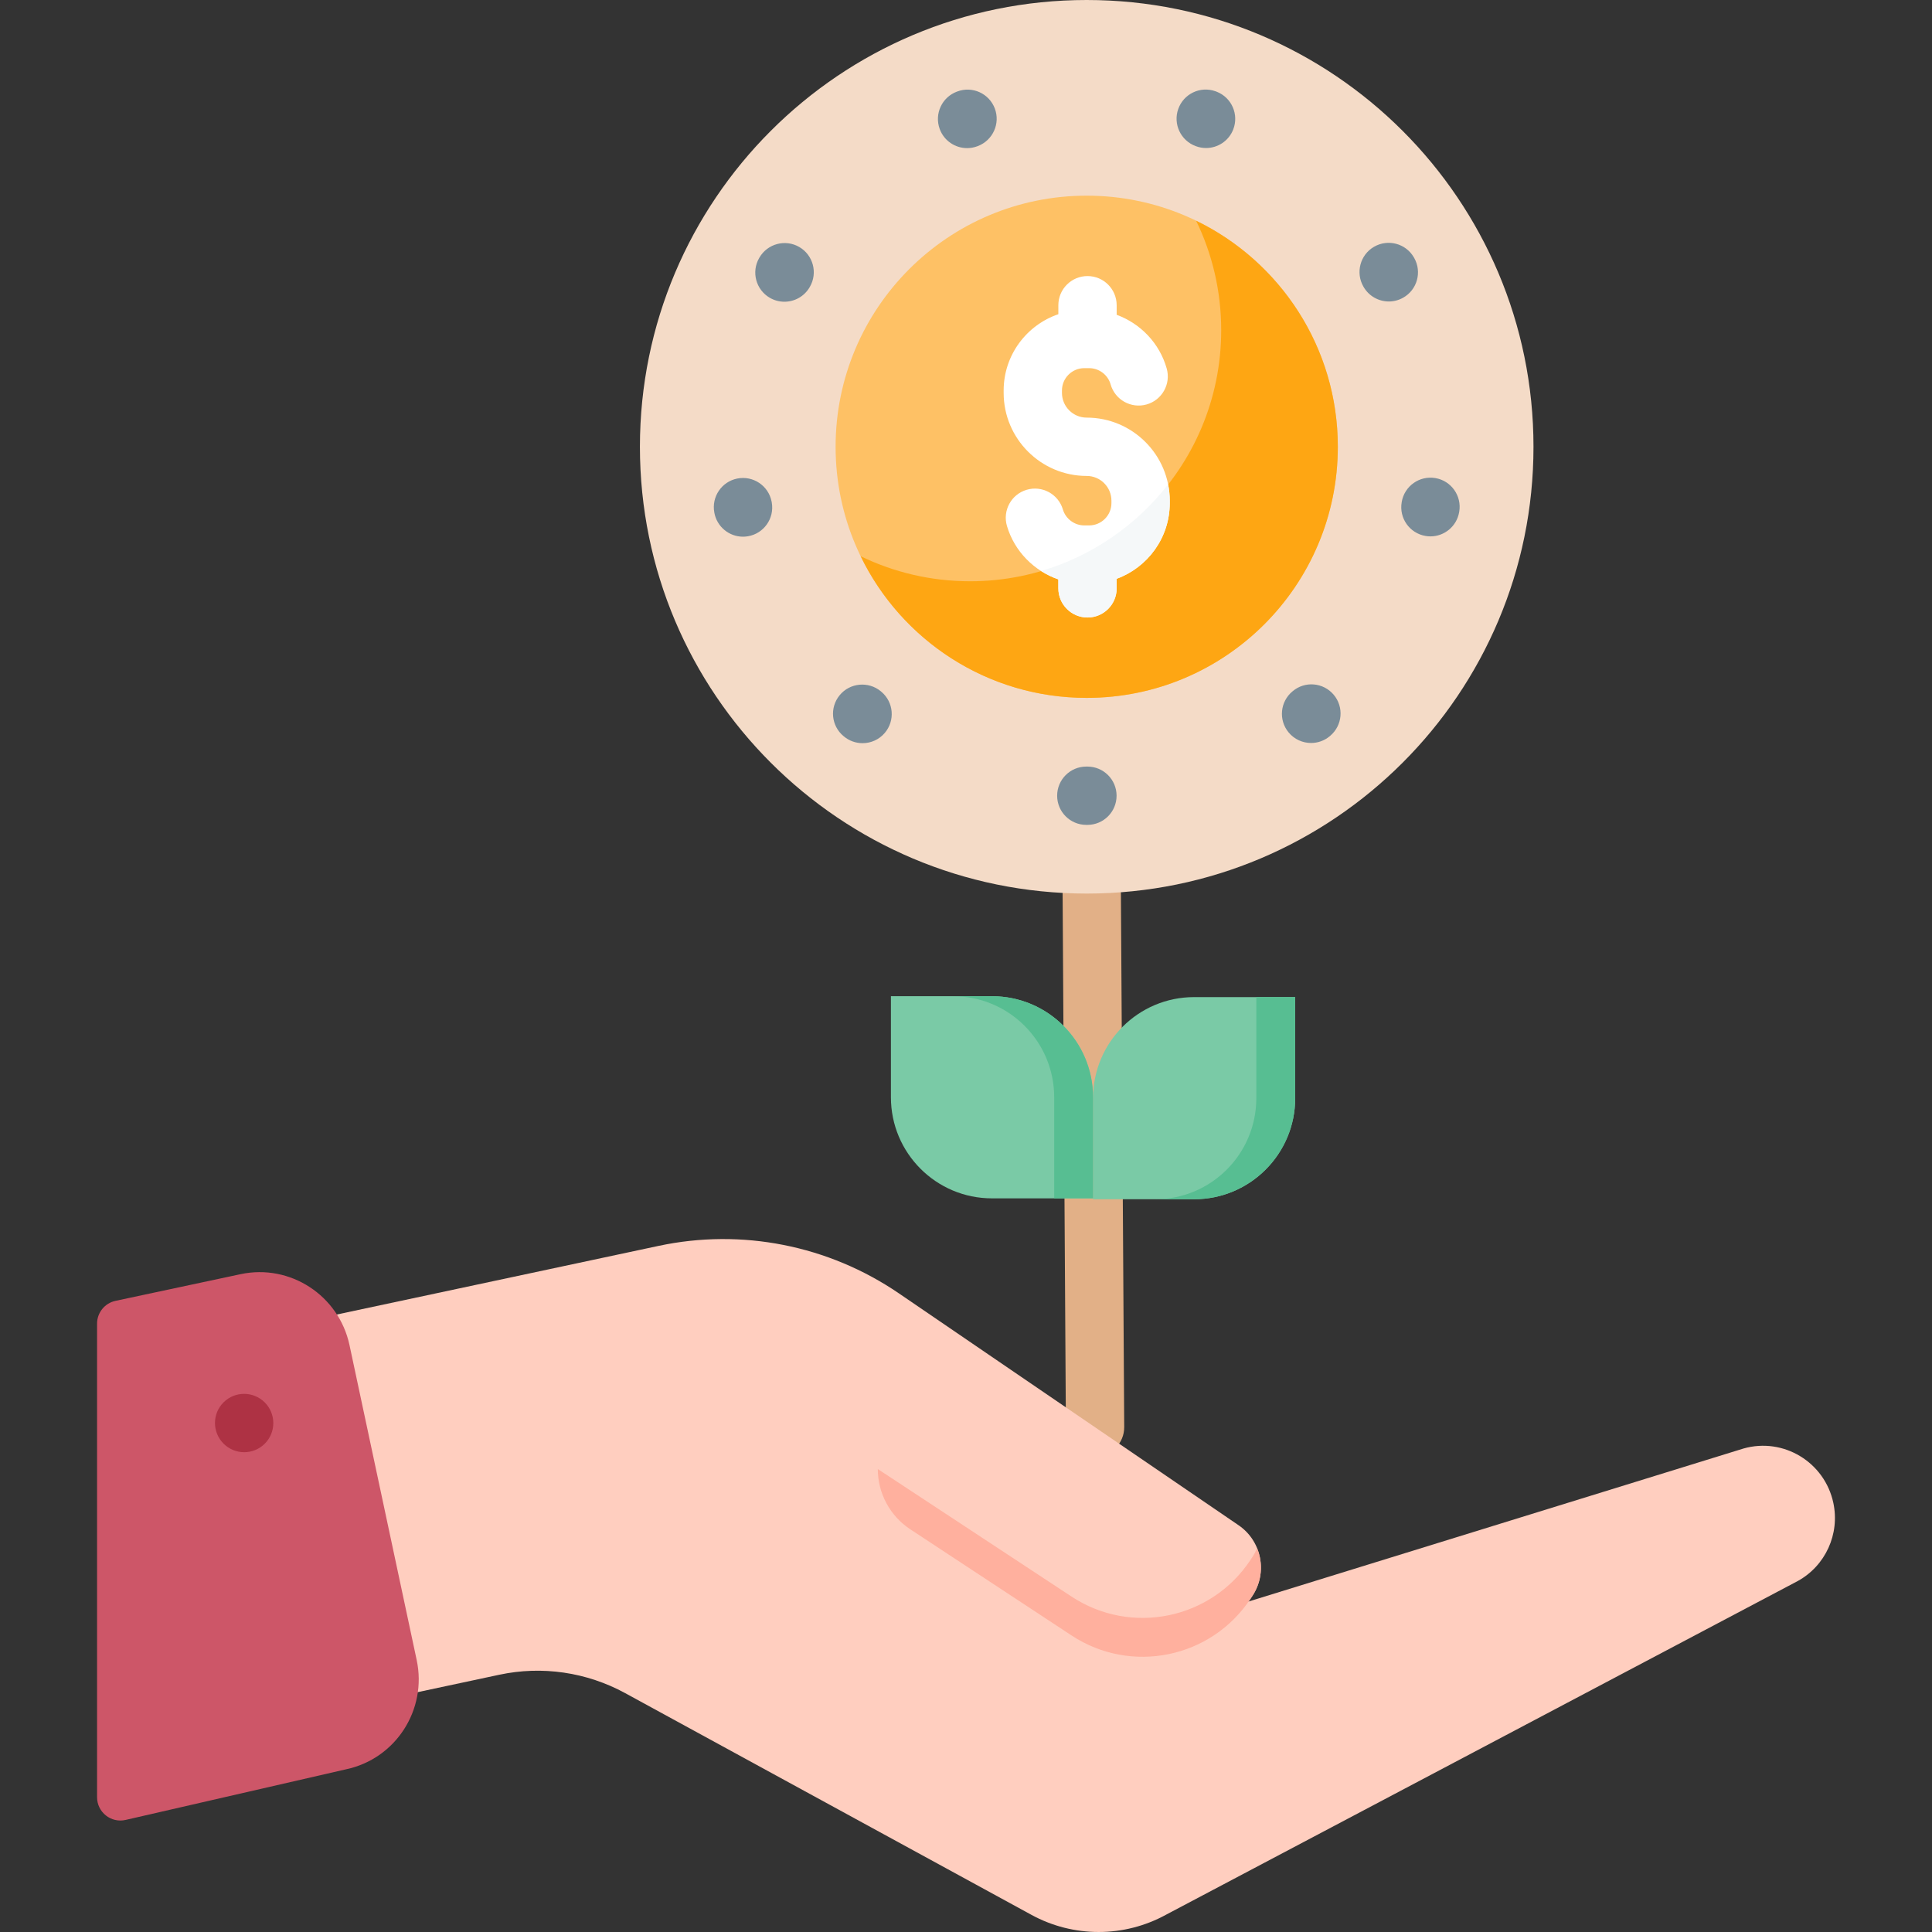 <svg width="130" height="130" viewBox="0 0 130 130" fill="none" xmlns="http://www.w3.org/2000/svg">
<rect x="0" y="0" width="130" height="130" fill="#333333" stroke="none"/>
<path d="M73.684 98C72.606 98 71.729 97.13 71.722 96.05L71.501 60.137C71.494 59.054 72.367 58.17 73.45 58.164H73.463C74.54 58.164 75.417 59.034 75.424 60.113L75.646 96.026C75.652 97.109 74.78 97.993 73.696 98C73.692 98 73.688 98 73.684 98Z" fill="#E2B087"/>
<path d="M80.351 80.694H73.55V73.893C73.55 70.137 76.594 67.093 80.35 67.093H87.151V73.894C87.151 77.65 84.106 80.694 80.351 80.694Z" fill="#7ACAA6"/>
<path d="M84.535 67.092V73.894C84.535 77.65 81.491 80.694 77.735 80.694H80.351C84.107 80.694 87.151 77.649 87.151 73.894V67.092H84.535Z" fill="#57BE92"/>
<path d="M66.748 80.635H73.549V73.833C73.549 70.078 70.505 67.033 66.749 67.033H59.948V73.835C59.948 77.59 62.992 80.635 66.748 80.635Z" fill="#7ACAA6"/>
<path d="M66.749 67.033H64.133C67.889 67.033 70.934 70.078 70.934 73.833V80.635H73.549V73.834C73.549 70.078 70.505 67.033 66.749 67.033Z" fill="#57BE92"/>
<path d="M73.122 60.126C89.725 60.126 103.185 46.666 103.185 30.063C103.185 13.46 89.725 0 73.122 0C56.519 0 43.059 13.46 43.059 30.063C43.059 46.666 56.519 60.126 73.122 60.126Z" fill="#F4DBC7"/>
<path d="M73.122 55.504H73.094C72.011 55.504 71.133 54.626 71.133 53.542C71.133 52.459 72.011 51.581 73.094 51.581H73.111C73.122 51.581 73.132 51.581 73.143 51.581H73.171C74.254 51.581 75.132 52.459 75.132 53.542C75.132 54.626 74.254 55.504 73.171 55.504H73.154C73.143 55.504 73.133 55.504 73.122 55.504ZM56.765 49.536C55.928 48.848 55.811 47.616 56.499 46.779C57.187 45.942 58.428 45.825 59.265 46.512L59.313 46.553C60.138 47.255 60.237 48.493 59.534 49.318C59.146 49.773 58.595 50.007 58.04 50.007C57.59 50.007 57.138 49.853 56.769 49.539M88.22 49.994C87.653 49.994 87.091 49.749 86.703 49.277C86.015 48.44 86.137 47.204 86.974 46.516C87.798 45.813 89.034 45.915 89.736 46.74C90.439 47.564 90.337 48.805 89.512 49.507L89.464 49.548C89.099 49.848 88.658 49.994 88.22 49.994ZM49.996 36.113C49.06 36.113 48.231 35.44 48.065 34.487C47.867 33.432 48.554 32.411 49.609 32.2C50.672 31.988 51.705 32.677 51.917 33.739L51.932 33.819C52.115 34.887 51.397 35.901 50.33 36.084C50.218 36.103 50.106 36.113 49.996 36.113ZM96.251 36.092C96.141 36.092 96.03 36.083 95.918 36.063C94.85 35.88 94.133 34.866 94.316 33.798L94.32 33.771C94.503 32.703 95.518 31.987 96.585 32.169C97.653 32.352 98.37 33.366 98.188 34.434L98.183 34.461C98.019 35.417 97.189 36.092 96.251 36.092ZM52.781 20.303C52.447 20.303 52.108 20.217 51.798 20.038C50.861 19.493 50.542 18.293 51.086 17.356L51.1 17.332C51.645 16.395 52.845 16.077 53.782 16.62C54.718 17.165 55.037 18.365 54.493 19.302L54.48 19.326C54.115 19.953 53.457 20.303 52.781 20.303ZM93.453 20.286C92.769 20.286 92.106 19.928 91.744 19.291C91.2 18.354 91.517 17.15 92.454 16.606C93.391 16.063 94.59 16.378 95.134 17.315L95.158 17.357C95.692 18.299 95.361 19.497 94.418 20.03C94.113 20.203 93.781 20.286 93.453 20.286ZM64.408 6.159C65.418 5.773 66.549 6.281 66.936 7.293C67.323 8.305 66.811 9.441 65.799 9.828L65.743 9.848C65.522 9.929 65.296 9.967 65.073 9.967C64.271 9.967 63.519 9.472 63.229 8.675C62.859 7.657 63.384 6.531 64.402 6.161M81.153 9.96C80.923 9.96 80.69 9.92 80.463 9.834C79.452 9.467 78.922 8.351 79.281 7.335C79.642 6.314 80.759 5.778 81.781 6.139C81.812 6.15 81.843 6.161 81.873 6.173C82.881 6.57 83.376 7.709 82.979 8.717C82.675 9.489 81.936 9.96 81.153 9.96Z" fill="#7A8C98"/>
<path d="M73.122 46.959C82.454 46.959 90.019 39.394 90.019 30.063C90.019 20.731 82.454 13.166 73.122 13.166C63.79 13.166 56.226 20.731 56.226 30.063C56.226 39.394 63.79 46.959 73.122 46.959Z" fill="#FEC165"/>
<path d="M80.486 14.852C81.565 17.078 82.172 19.576 82.172 22.216C82.172 31.548 74.607 39.112 65.275 39.112C62.635 39.112 60.137 38.506 57.911 37.427C60.648 43.069 66.43 46.959 73.122 46.959C82.454 46.959 90.019 39.395 90.019 30.063C90.019 23.371 86.128 17.589 80.486 14.852Z" fill="#FEA613"/>
<path d="M73.122 28.101C72.204 28.101 71.457 27.354 71.457 26.436V26.274C71.457 25.446 72.131 24.772 72.959 24.772H73.284C73.953 24.772 74.548 25.221 74.73 25.862C75.025 26.905 76.11 27.509 77.152 27.215C78.195 26.919 78.8 25.834 78.504 24.792C78.022 23.09 76.739 21.768 75.138 21.182V20.538C75.138 19.454 74.259 18.576 73.176 18.576C72.093 18.576 71.214 19.454 71.214 20.538V21.142C69.077 21.871 67.534 23.894 67.534 26.274V26.437C67.534 29.518 70.041 32.025 73.122 32.025C74.04 32.025 74.786 32.772 74.786 33.69V33.852C74.786 34.68 74.112 35.354 73.284 35.354H72.959C72.299 35.354 71.706 34.913 71.519 34.281C71.211 33.242 70.12 32.65 69.081 32.957C68.041 33.265 67.449 34.357 67.757 35.396C68.263 37.103 69.584 38.424 71.214 38.985V39.589C71.214 40.673 72.093 41.551 73.176 41.551C74.259 41.551 75.138 40.673 75.138 39.589V38.945C77.218 38.185 78.71 36.192 78.71 33.852V33.69C78.71 30.608 76.203 28.101 73.122 28.101Z" fill="white"/>
<path d="M75.138 39.589V38.944C77.218 38.184 78.71 36.191 78.71 33.851V33.689C78.71 33.315 78.672 32.95 78.601 32.597C76.457 35.346 73.482 37.413 70.052 38.423C70.415 38.654 70.805 38.843 71.214 38.984V39.588C71.214 40.672 72.093 41.55 73.176 41.55C74.26 41.55 75.138 40.672 75.138 39.589Z" fill="#F5F8F9"/>
<path d="M24.653 114.598L33.599 112.689C36.475 112.075 39.477 112.514 42.065 113.926L57.529 122.366L69.4 128.844C72.227 130.387 75.637 130.385 78.456 128.839L120.961 106.387C122.833 105.361 123.809 103.221 123.361 101.125C122.775 98.379 119.998 96.701 117.311 97.469L77.386 109.811L59.948 95.705L21.167 97.427L24.653 114.598Z" fill="#FFCEBF"/>
<path d="M59.066 101.465L72.103 110.047C76.119 112.69 81.518 111.575 84.158 107.557L84.278 107.374C85.311 105.801 84.894 103.69 83.34 102.629L60.481 87.025C55.746 83.793 49.906 82.64 44.313 83.833L18.514 89.336L22.024 100.043L59.066 101.465Z" fill="#FFCEBF"/>
<path d="M61.251 102.903L72.105 110.048C76.12 112.691 81.519 111.575 84.158 107.556L84.278 107.374C84.926 106.387 85.003 105.189 84.587 104.171C84.504 104.372 84.402 104.57 84.278 104.758L84.158 104.941C81.519 108.96 76.12 110.075 72.105 107.432L59.066 98.849C59.066 100.482 59.887 102.005 61.251 102.903Z" fill="#FFB09E"/>
<path d="M6.531 89.066C6.531 88.325 7.049 87.686 7.774 87.531L16.189 85.736C19.522 85.025 22.804 87.163 23.518 90.513L28.038 111.699C28.752 115.048 26.629 118.339 23.296 119.05L8.452 122.459C7.469 122.685 6.531 121.938 6.531 120.929V89.066Z" fill="#CD5668"/>
<path d="M17.816 97.143C18.582 96.378 18.582 95.135 17.815 94.367C17.049 93.6 15.806 93.598 15.04 94.363C14.274 95.128 14.274 96.37 15.041 97.138C15.807 97.906 17.05 97.908 17.816 97.143Z" fill="#AE3244"/>
</svg>
